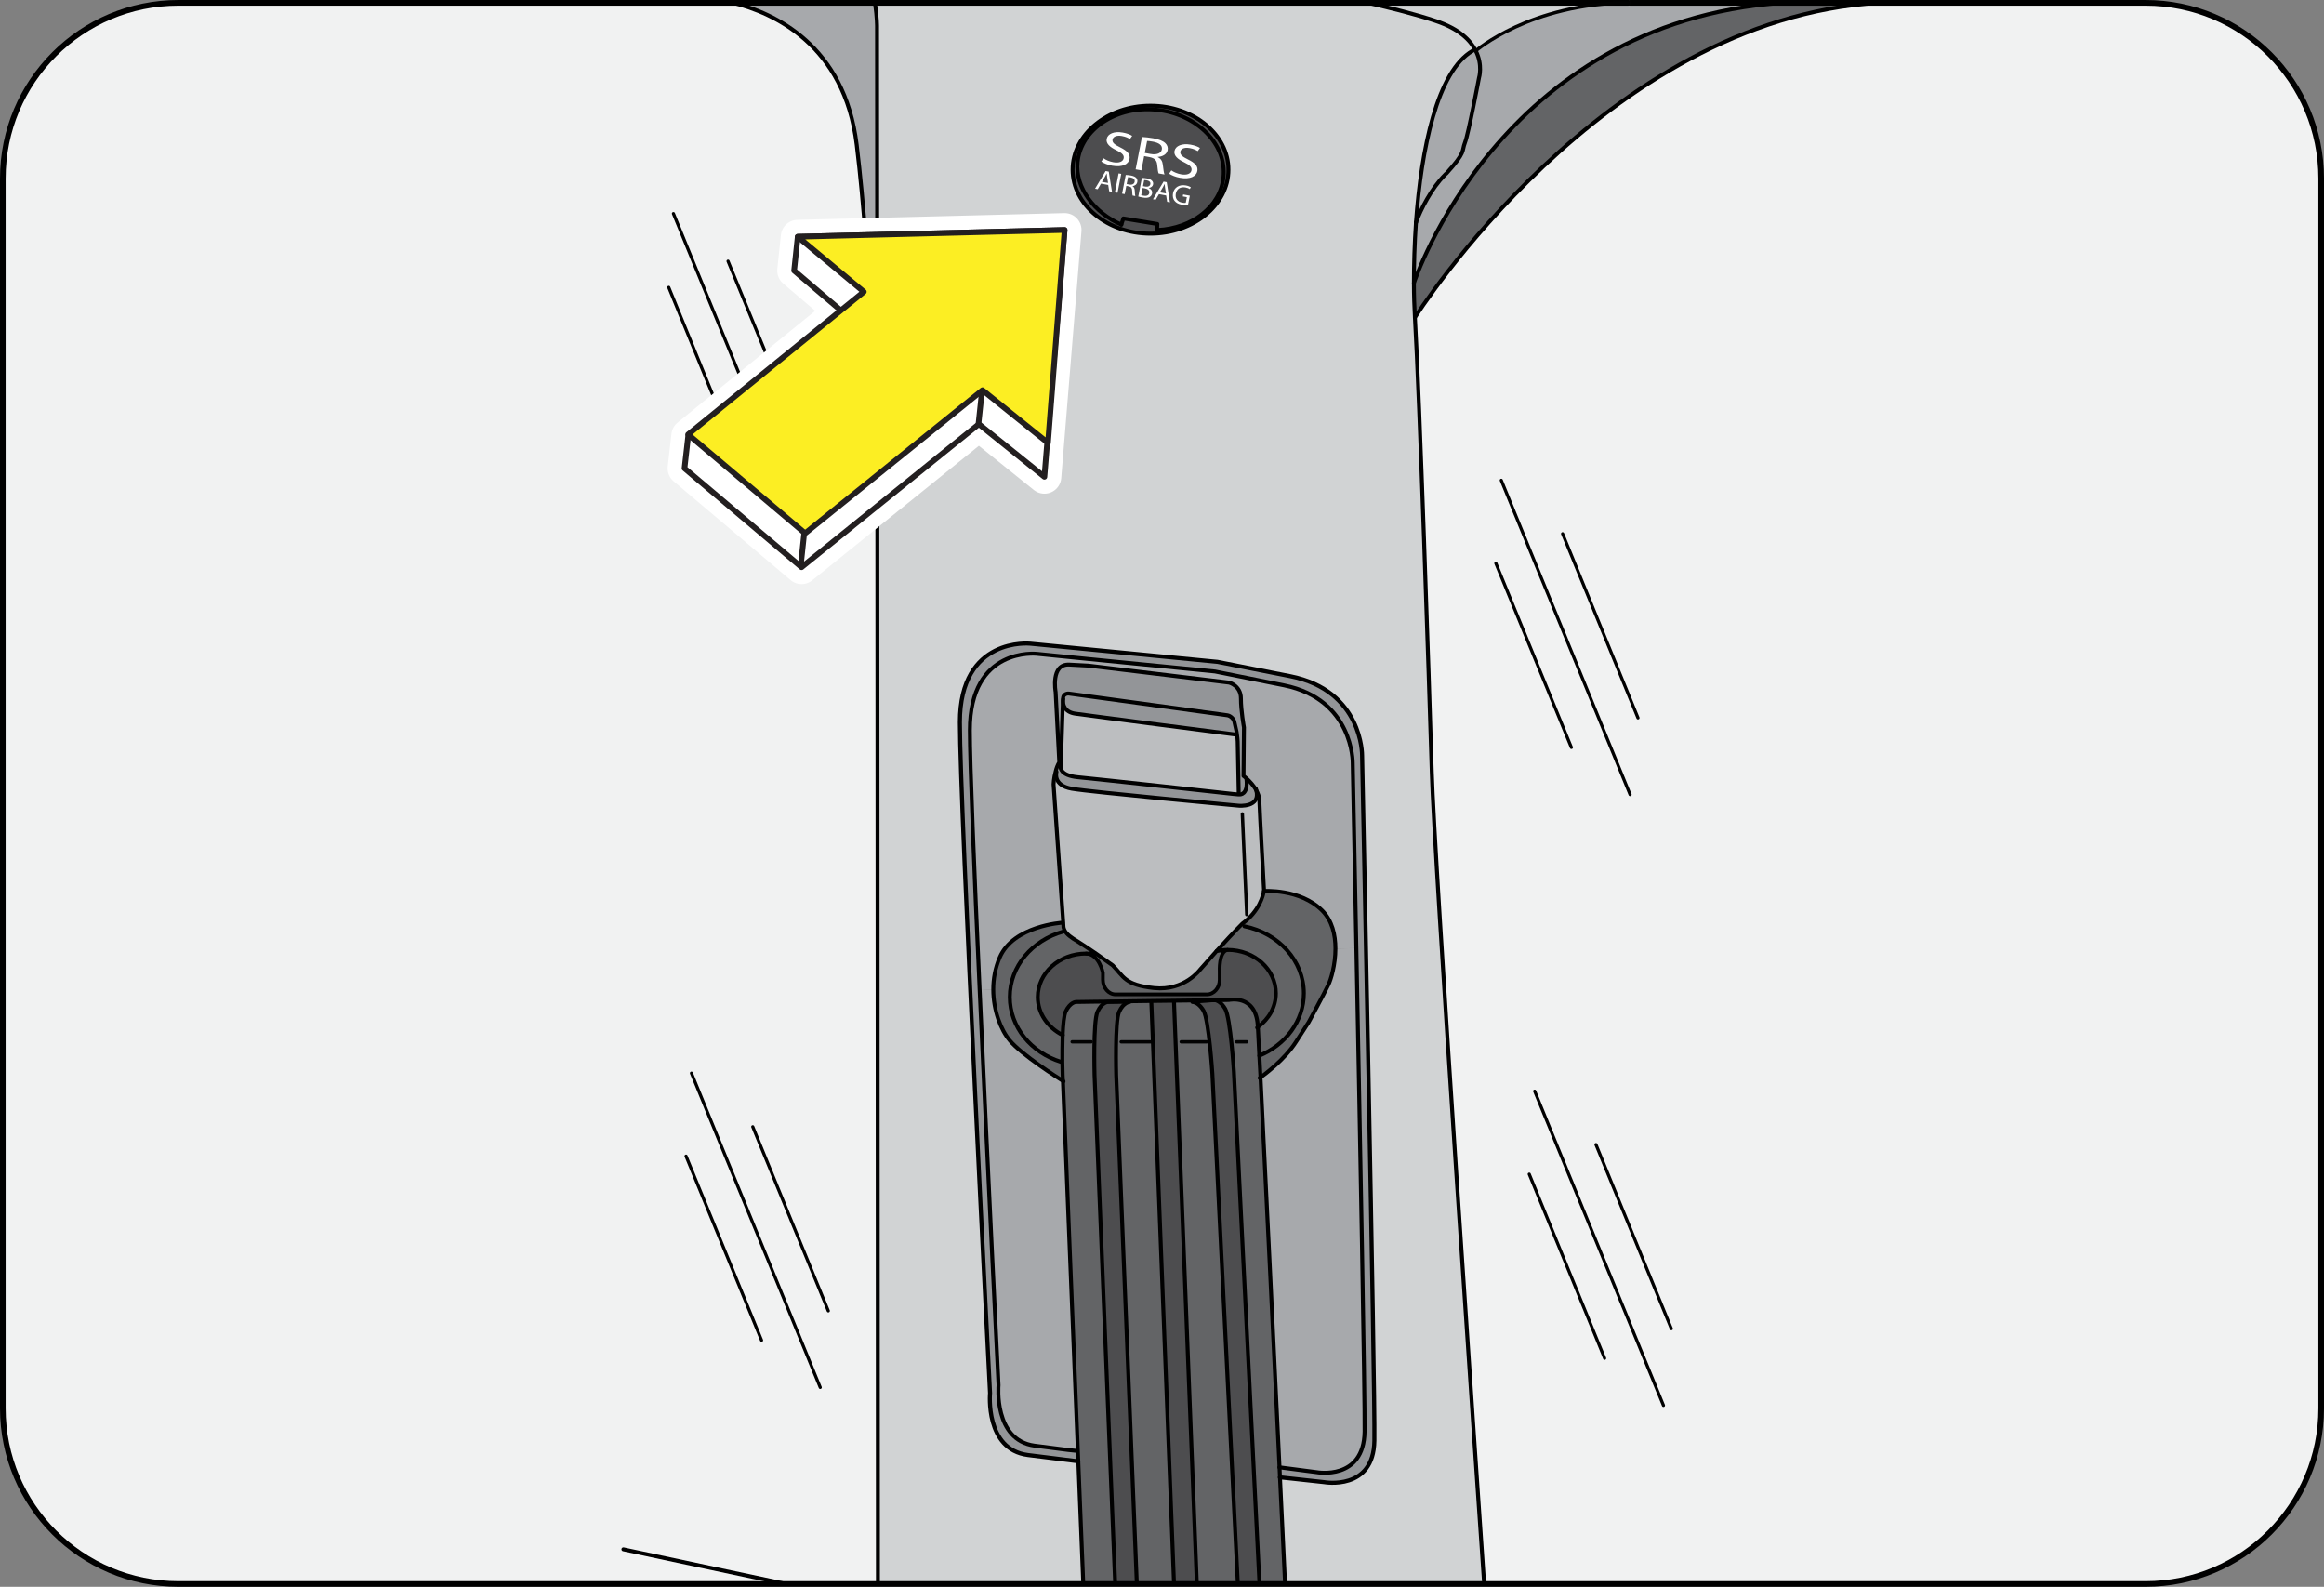<?xml version="1.0" encoding="utf-8"?>
<!-- Generator: Adobe Illustrator 16.0.0, SVG Export Plug-In . SVG Version: 6.00 Build 0)  -->
<!DOCTYPE svg PUBLIC "-//W3C//DTD SVG 1.1//EN" "http://www.w3.org/Graphics/SVG/1.1/DTD/svg11.dtd">
<svg version="1.1" id="Layer_2" xmlns="http://www.w3.org/2000/svg" xmlns:xlink="http://www.w3.org/1999/xlink" x="0px" y="0px"
	 width="206.418px" height="140.926px" viewBox="0 0 206.418 140.926" enable-background="new 0 0 206.418 140.926"
	 xml:space="preserve">
<rect x="0" y="0" width="206.418" height="140.926" fill="#808080" stroke="none"/>
<g id="XMLID_1_">
	<g>
		<path fill="#636466" d="M158.317,0.25h8.58c-24.518,1.442-41.225,27.95-41.225,27.95c-0.051-0.923-0.09-1.95-0.09-3.068
			C125.583,25.132,133.149,2.018,158.317,0.25z"/>
		<path fill="#F1F2F2" d="M206.168,15.85v109.225c0,8.607-6.992,15.602-15.6,15.602h-58.746c-0.676-9.789-4.445-64.609-4.654-72.137
			c-0.248-8.269-1.078-33.189-1.496-40.339c0,0,16.707-26.508,41.225-27.95h23.672C199.176,0.25,206.168,7.231,206.168,15.85z"/>
		<path fill="#A7A9AC" d="M144.784,0.25h13.533c-25.168,1.768-32.734,24.882-32.734,24.882c0-1.65,0.053-3.483,0.182-5.355v-0.014
			c0.43-1.156,1.354-3.016,2.588-4.25c0.037-0.04,0.064-0.078,0.117-0.104c1.768-1.95,1.34-1.95,1.65-2.743
			c0.313-0.793,1.248-5.759,1.248-5.759s0.352-1.118-0.287-2.393c0,0,4.863-4.225,13.574-4.264
			C144.692,0.25,144.745,0.25,144.784,0.25z"/>
		<path fill="#D1D3D4" d="M121.5,0.25h23.154c-8.711,0.039-13.574,4.264-13.574,4.264c-0.467-0.936-1.469-1.95-3.561-2.651
			C125.739,1.264,123.555,0.718,121.5,0.25z"/>
		<path fill="#D1D3D4" d="M77.925,43.345c0-0.064,0-0.13,0-0.194L77.899,2.382c0,0,0.013-0.779-0.183-2.132H121.5
			c2.055,0.468,4.238,1.014,6.02,1.612c2.092,0.701,3.094,1.716,3.561,2.651h-0.285c-3.145,1.808-4.563,8.736-5.031,15.249v0.014
			c-0.129,1.872-0.182,3.705-0.182,5.355c0,1.118,0.039,2.146,0.09,3.068c0.418,7.149,1.248,32.07,1.496,40.339
			c0.209,7.528,3.979,62.348,4.654,72.137h-17.68c-0.092-1.848-0.26-5.266-0.455-9.477l3.926,0.428c0,0,4.395,0.807,4.459-3.678
			c0.078-4.5-1.092-60.867-1.092-60.867s0.064-5.759-6.396-7.033c-6.447-1.273-6.447-1.273-6.447-1.273L91.51,57.164
			c0,0-6.253-0.663-6.253,6.98c0,7.631,2.678,59.581,2.678,59.581s-0.468,5.004,3.367,5.498c4.473,0.559,4.473,0.559,4.473,0.559
			l0.441,10.895H77.977L77.925,43.345z M109.112,15.07c0-3.133-3.107-5.682-6.929-5.682c-3.822,0-6.916,2.549-6.916,5.682
			s3.094,5.681,6.916,5.681C106.004,20.751,109.112,18.203,109.112,15.07z"/>
		<path fill="#A7A9AC" d="M131.081,4.514c0.639,1.274,0.287,2.393,0.287,2.393s-0.936,4.966-1.248,5.759
			c-0.311,0.793,0.117,0.793-1.65,2.743c-0.053,0.026-0.08,0.064-0.117,0.104c-1.234,1.234-2.158,3.094-2.588,4.25
			c0.469-6.513,1.887-13.441,5.031-15.249H131.081z"/>
		<path fill="#939598" d="M120.981,67.083c0,0,1.17,56.367,1.092,60.867c-0.064,4.484-4.459,3.678-4.459,3.678l-3.926-0.428
			c-0.014-0.287-0.025-0.586-0.039-0.885l3.301,0.43c0,0,4.188,0.779,4.252-3.602c0.039-2.809-0.404-26.352-0.729-42.939
			c-0.182-9.334-0.324-16.458-0.324-16.458s0.064-5.629-6.084-6.877c-6.15-1.235-6.15-1.235-6.15-1.235l-11.179-1.104l-4.653-0.468
			c0,0-5.941-0.65-5.941,6.799c0,2.925,0.39,12.505,0.871,23.076c0.741,16.354,1.677,35.086,1.677,35.086s-0.455,4.875,3.198,5.369
			c3.146,0.416,3.601,0.455,3.666,0.455l0.182-0.014l0.04,0.949c0,0,0,0-4.473-0.559c-3.835-0.494-3.367-5.498-3.367-5.498
			s-2.678-51.949-2.678-59.581c0-7.644,6.253-6.98,6.253-6.98l16.627,1.612c0,0,0,0,6.447,1.273
			C121.045,61.324,120.981,67.083,120.981,67.083z"/>
		<path fill="#A7A9AC" d="M120.473,84.204c0.324,16.588,0.768,40.131,0.729,42.939c-0.064,4.381-4.252,3.602-4.252,3.602
			l-3.301-0.43c-0.533-10.986-1.287-26.793-1.689-34.631c0.377-0.273,2.145-1.586,3.145-3.146c1.131-1.756,1.131-1.756,1.131-1.756
			s1.328-2.432,1.742-3.303c0.234-0.467,0.637-1.793,0.637-3.236L120.473,84.204z"/>
		<path fill="#A7A9AC" d="M111.581,70.189c-0.232-0.441-0.584-0.793-0.83-1.026c-0.17-0.156-0.301-0.247-0.301-0.247l0.039-4.316
			c0,0-0.271-1.456-0.271-2.573c0-1.132-1.041-1.404-1.041-1.404l-12.505-1.509l0.064-0.584l11.179,1.104c0,0,0,0,6.15,1.235
			c6.148,1.248,6.084,6.877,6.084,6.877s0.143,7.124,0.324,16.458l-1.859,0.039c0-1.209-0.285-2.482-1.182-3.381
			c-1.963-1.961-5.162-1.729-5.162-1.729h-0.012c0.012-0.064,0.012-0.104,0.012-0.104s-0.377-6.785-0.416-7.968
			C111.842,70.749,111.737,70.463,111.581,70.189z"/>
		<path fill="#636466" d="M118.614,84.243c0,1.443-0.402,2.77-0.637,3.236c-0.414,0.871-1.742,3.303-1.742,3.303s0,0-1.131,1.756
			c-1,1.561-2.768,2.873-3.145,3.146c-0.041-0.715-0.066-1.354-0.105-1.926c2.328-0.961,3.953-3.08,3.953-5.537
			c0-2.912-2.248-5.344-5.277-5.955l-0.209-0.207c0.014-0.014,0.014-0.014,0.025-0.025c1.521-1.119,1.846-2.51,1.912-2.9h0.012
			c0,0,3.199-0.232,5.162,1.729C118.329,81.76,118.614,83.034,118.614,84.243z"/>
		<path fill="#636466" d="M115.807,88.221c0,2.457-1.625,4.576-3.953,5.537c-0.064-1.234-0.104-2.105-0.129-2.547
			c0.975-0.703,1.598-1.781,1.598-2.99c0-2.133-1.91-3.861-4.289-3.861c-0.338,0-0.662,0.039-0.975,0.104
			c0.689-0.766,1.52-1.664,2.262-2.404l0.209,0.207C113.559,82.877,115.807,85.309,115.807,88.221z"/>
		<path fill="#636466" d="M113.688,131.2c0.195,4.211,0.363,7.629,0.455,9.477h-2.275l-2.275-45.5c0,0-0.299-4.771-0.768-5.576
			c-0.324-0.561-0.674-0.717-0.857-0.77l0.586-0.012l0.609-0.014c0,0,2.354-0.52,2.549,2.225c0,0.051,0.014,0.104,0.014,0.182
			c0.025,0.441,0.064,1.313,0.129,2.547c0.039,0.572,0.064,1.211,0.105,1.926c0.402,7.838,1.156,23.645,1.689,34.631
			C113.663,130.614,113.674,130.913,113.688,131.2z"/>
		<path fill="#4D4D4F" d="M109.034,84.36c2.379,0,4.289,1.729,4.289,3.861c0,1.209-0.623,2.287-1.598,2.99
			c0-0.078-0.014-0.131-0.014-0.182c-0.195-2.744-2.549-2.225-2.549-2.225l-0.609,0.014l-0.586,0.012c-0.025,0-0.039,0-0.053,0
			c-0.051-0.012-0.09-0.012-0.09-0.012l-0.143,0.012l-3.406,0.041l-2.015,0.025l-1.937,0.025L98.4,88.95l-1.105,0.012l-1.729,0.025
			c0,0-0.533,0.014-0.923,0.871c-0.143,0.313-0.221,1.145-0.26,2.068c-1.313-0.664-2.21-1.924-2.21-3.381
			c0-2.131,1.911-3.859,4.29-3.859c1.183,0.051,1.495,1.715,1.495,1.715v0.611c0,0.715,0.507,1.301,1.131,1.301h8.111
			c0.625,0,1.131-0.586,1.131-1.301v-0.729C108.331,86.284,108.227,84.502,109.034,84.36z"/>
		<path fill="#BCBEC0" d="M112.27,79.03c0,0,0,0.039-0.012,0.104c-0.066,0.391-0.391,1.781-1.912,2.9
			c-0.012,0.012-0.012,0.012-0.025,0.025c-0.742,0.74-1.572,1.639-2.262,2.404c-0.832,0.924-1.457,1.639-1.457,1.639
			s-1.404,1.924-4.082,1.65c-2.665-0.285-2.717-1.039-3.692-2.016c0,0-0.702-0.506-1.469-1.039c-0.61-0.416-1.273-0.857-1.625-1.078
			c-0.598-0.352-0.961-0.625-1.144-0.936c-0.065-0.105-0.104-0.209-0.13-0.326l-0.026-0.416l-0.858-12.285
			c0,0,0.014-0.533,0.183-1.131l0.078,0.025c0,0-0.364,1.196,1.364,1.495c1.729,0.299,14.821,1.508,14.821,1.508
			s1.977,0.182,1.559-1.366c0.156,0.273,0.262,0.56,0.273,0.872C111.893,72.245,112.27,79.03,112.27,79.03z"/>
		<path fill="#4D4D4F" d="M111.868,140.676h-1.924l-2.262-45.33c0,0-0.313-4.771-0.779-5.578c-0.313-0.533-0.639-0.701-0.834-0.754
			l0.027-0.064l1.586-0.119h0.232c0.014,0,0.027,0,0.053,0c0.184,0.053,0.533,0.209,0.857,0.77c0.469,0.805,0.768,5.576,0.768,5.576
			L111.868,140.676z"/>
		<path fill="#939598" d="M111.581,70.189c0.418,1.547-1.559,1.366-1.559,1.366s-13.091-1.209-14.821-1.508
			c-1.729-0.299-1.364-1.495-1.364-1.495l-0.078-0.025c0.065-0.286,0.169-0.572,0.325-0.832l0.143,0.013
			c0,0.104-0.013,0.26-0.026,0.43c0,0-0.051,0.727,1.509,0.883c1.572,0.144,13.389,1.443,13.389,1.443
			c0.248,0.039,0.637,0.065,0.91,0.091c0.039,0,0.078,0,0.104,0c0,0,0.756,0.065,0.6-1.352l0.039-0.039
			C110.997,69.396,111.348,69.748,111.581,70.189z"/>
		<path fill="#939598" d="M110.75,69.163l-0.039,0.039c0.156,1.417-0.6,1.352-0.6,1.352c-0.025,0-0.064,0-0.104,0l0.014-0.13
			l-0.092-4.563c-0.014-0.183-0.025-0.429-0.064-0.65c-0.014-0.144-0.039-0.26-0.064-0.364l-0.17-0.754
			c-0.064-0.272-0.35-0.532-0.623-0.572l-14.054-1.924c-0.272-0.038-0.52,0.131-0.532,0.377c0,0.026,0,0.065,0,0.104
			c0,0-0.014,0.052-0.014,0.143c-0.013,0.234-0.025,0.508-0.025,0.716l-0.13,4.081c-0.013,0.286-0.013,0.533-0.013,0.56
			c0,0.013,0,0.064-0.014,0.13l-0.143-0.013l-0.325-6.24c0,0-0.468-2.521,1.222-2.431c1.69,0.09,1.69,0.09,1.69,0.09l12.505,1.509
			c0,0,1.041,0.272,1.041,1.404c0,1.117,0.271,2.573,0.271,2.573l-0.039,4.316C110.45,68.916,110.581,69.007,110.75,69.163z"/>
		<path fill="#BCBEC0" d="M109.93,65.861l0.092,4.563l-0.014,0.13c-0.273-0.025-0.662-0.052-0.91-0.091c0,0-11.817-1.3-13.389-1.443
			c-1.56-0.156-1.509-0.883-1.509-0.883c0.014-0.17,0.026-0.325,0.026-0.43c0.014-0.065,0.014-0.117,0.014-0.13
			c0-0.026,0-0.273,0.013-0.56l0.13-4.081c0-0.208,0.013-0.481,0.025-0.716c0,0.313,0.117,1.015,1.092,1.157
			c1.262,0.183,14.17,1.846,14.17,1.846l0.195-0.013C109.905,65.433,109.917,65.679,109.93,65.861z"/>
		<path fill="#636466" d="M106.069,89.014c0.195,0.053,0.521,0.221,0.834,0.754c0.467,0.807,0.779,5.578,0.779,5.578l2.262,45.33
			h-3.641v-0.025l-2.027-51.664v-0.115l3.406-0.041l-1.586,0.119L106.069,89.014z"/>
		<path fill="#939598" d="M109.866,65.211l-0.195,0.013c0,0-12.909-1.663-14.17-1.846c-0.975-0.143-1.092-0.845-1.092-1.157
			c0-0.091,0.014-0.143,0.014-0.143c0-0.039,0-0.078,0-0.104c0.013-0.246,0.26-0.415,0.532-0.377l14.054,1.924
			c0.273,0.04,0.559,0.3,0.623,0.572l0.17,0.754C109.827,64.951,109.852,65.067,109.866,65.211z"/>
		<path fill="#636466" d="M108.059,84.463c0.313-0.064,0.637-0.104,0.975-0.104c-0.807,0.143-0.703,1.924-0.703,1.924v0.729
			c0,0.715-0.506,1.301-1.131,1.301h-8.111c-0.624,0-1.131-0.586-1.131-1.301v-0.611c0,0-0.313-1.664-1.495-1.715
			c0.286,0,0.571,0.025,0.845,0.076l0.052-0.064c0.767,0.533,1.469,1.039,1.469,1.039c0.976,0.977,1.027,1.73,3.692,2.016
			c2.677,0.273,4.082-1.65,4.082-1.65S107.227,85.387,108.059,84.463z"/>
		<path fill="#D1D3D4" d="M107.915,88.831h-0.232l0.143-0.012C107.825,88.819,107.864,88.819,107.915,88.831z"/>
		<path fill="#4D4D4F" d="M102.183,9.389c3.822,0,6.929,2.549,6.929,5.682s-3.107,5.681-6.929,5.681
			c-3.822,0-6.916-2.548-6.916-5.681S98.36,9.389,102.183,9.389z"/>
		<polygon fill="#4D4D4F" points="106.303,140.651 106.303,140.676 104.276,140.676 104.276,140.651 102.261,88.987 102.261,88.897 
			104.276,88.872 104.276,88.987 		"/>
		<path fill="#636466" d="M104.276,140.651v0.025h-3.302l-1.833-45.201c0,0-0.13-4.771,0.26-5.617
			c0.391-0.857,0.924-0.871,0.924-0.871v-0.064l1.937-0.025v0.09L104.276,140.651z"/>
		<path fill="#4D4D4F" d="M98.4,88.987V88.95l1.924-0.027v0.064c0,0-0.533,0.014-0.924,0.871c-0.39,0.846-0.26,5.617-0.26,5.617
			l1.833,45.201H99.05l-1.833-45.201c0,0-0.13-4.771,0.26-5.617C97.867,89,98.4,88.987,98.4,88.987z"/>
		<path fill="#636466" d="M94.408,95.995l-0.025-0.52c0,0-0.013-0.48-0.026-1.17c0-0.689,0-1.574,0.026-2.379
			c0.039-0.924,0.117-1.756,0.26-2.068c0.39-0.857,0.923-0.871,0.923-0.871l1.729-0.025L98.4,88.95v0.037
			c0,0-0.533,0.014-0.924,0.871c-0.39,0.846-0.26,5.617-0.26,5.617l1.833,45.201h-2.834l-0.441-10.895l-0.04-0.949L94.408,95.995z"
			/>
		<path fill="#636466" d="M97.359,84.698l-0.052,0.064c-0.273-0.051-0.559-0.076-0.845-0.076c-2.379,0-4.29,1.729-4.29,3.859
			c0,1.457,0.897,2.717,2.21,3.381c-0.026,0.805-0.026,1.689-0.026,2.379H94.24c-2.652-0.82-4.551-3.094-4.551-5.76
			c0-2.729,1.989-5.043,4.745-5.811l0.156-0.051c0.183,0.311,0.546,0.584,1.144,0.936C96.086,83.84,96.749,84.282,97.359,84.698z"/>
		<path fill="#A7A9AC" d="M96.735,58.529l-0.064,0.584c0,0,0,0-1.69-0.09c-1.689-0.091-1.222,2.431-1.222,2.431l0.325,6.24
			c-0.156,0.26-0.26,0.546-0.325,0.832c-0.169,0.598-0.183,1.131-0.183,1.131l0.858,12.285h-0.052c0,0-4.382,0.26-5.59,3.094
			c-0.403,0.938-0.572,1.898-0.572,2.834l-1.209,0.066c-0.481-10.57-0.871-20.151-0.871-23.076c0-7.449,5.941-6.799,5.941-6.799
			L96.735,58.529z"/>
		<path fill="#A7A9AC" d="M94.408,95.995l1.326,32.838l-0.182,0.014c-0.065,0-0.521-0.039-3.666-0.455
			c-3.653-0.494-3.198-5.369-3.198-5.369s-0.936-18.732-1.677-35.086l1.209-0.066c0,1.885,0.688,3.613,1.456,4.523
			C90.729,93.668,93.967,95.723,94.408,95.995z"/>
		<path fill="#636466" d="M94.591,82.684l-0.156,0.051c-2.756,0.768-4.745,3.082-4.745,5.811c0,2.666,1.898,4.939,4.551,5.76h0.116
			c0.014,0.689,0.026,1.17,0.026,1.17l0.025,0.52c-0.441-0.271-3.679-2.326-4.731-3.602c-0.768-0.91-1.456-2.639-1.456-4.523
			c0-0.936,0.169-1.896,0.572-2.834c1.208-2.834,5.59-3.094,5.59-3.094h0.052l0.026,0.416
			C94.486,82.475,94.525,82.579,94.591,82.684z"/>
		<path fill="#F1F2F2" d="M69.813,140.676H15.85c-8.619,0-15.6-6.994-15.6-15.602V15.85c0-8.618,6.98-15.6,15.6-15.6H65.12
			c3.613,0.896,9.893,3.731,10.972,12.61c1.3,10.673,1.729,25.87,1.833,30.29c0,0.064,0,0.13,0,0.194l0.052,97.332H69.813z"/>
		<path fill="#A7A9AC" d="M77.899,2.382l0.025,40.769c-0.104-4.42-0.533-19.617-1.833-30.29C75.013,3.981,68.733,1.146,65.12,0.25
			h12.597C77.912,1.603,77.899,2.382,77.899,2.382z"/>
	</g>
	<g>
		
			<path fill="none" stroke="#000000" stroke-width="0.5" stroke-linecap="round" stroke-linejoin="round" stroke-miterlimit="10" d="
			M144.784,0.25h13.533h8.58h23.672c8.607,0,15.6,6.981,15.6,15.6v109.225c0,8.607-6.992,15.602-15.6,15.602h-58.746h-17.68h-2.275
			h-1.924h-3.641h-2.027h-3.302H99.05h-2.834H77.977h-8.164H15.85c-8.619,0-15.6-6.994-15.6-15.602V15.85
			c0-8.618,6.98-15.6,15.6-15.6H65.12h12.597H121.5h23.154"/>
		
			<path fill="none" stroke="#000000" stroke-width="0.348" stroke-linecap="round" stroke-linejoin="round" stroke-miterlimit="10" d="
			M77.925,43.15L77.899,2.382c0,0,0.013-0.779-0.183-2.132"/>
		
			<line fill="none" stroke="#000000" stroke-width="0.348" stroke-linecap="round" stroke-linejoin="round" stroke-miterlimit="10" x1="77.977" y1="140.676" x2="77.925" y2="43.345"/>
		
			<path fill="none" stroke="#000000" stroke-width="0.348" stroke-linecap="round" stroke-linejoin="round" stroke-miterlimit="10" d="
			M65.12,0.25c3.613,0.896,9.893,3.731,10.972,12.61c1.3,10.673,1.729,25.87,1.833,30.29c0,0.064,0,0.13,0,0.194
			c0.025,0.676,0.025,1.054,0.025,1.054"/>
		
			<line fill="none" stroke="#000000" stroke-width="0.348" stroke-linecap="round" stroke-linejoin="round" stroke-miterlimit="10" x1="55.37" y1="137.596" x2="69.813" y2="140.676"/>
		
			<path fill="none" stroke="#000000" stroke-width="0.348" stroke-linecap="round" stroke-linejoin="round" stroke-miterlimit="10" d="
			M125.764,19.763c0.469-6.513,1.887-13.441,5.031-15.249"/>
		
			<path fill="none" stroke="#000000" stroke-width="0.348" stroke-linecap="round" stroke-linejoin="round" stroke-miterlimit="10" d="
			M131.823,140.676c-0.676-9.789-4.445-64.609-4.654-72.137c-0.248-8.269-1.078-33.189-1.496-40.339
			c-0.051-0.923-0.09-1.95-0.09-3.068c0-1.65,0.053-3.483,0.182-5.355"/>
		
			<path fill="none" stroke="#000000" stroke-width="0.348" stroke-linecap="round" stroke-linejoin="round" stroke-miterlimit="10" d="
			M125.764,19.776v-0.014c0.43-1.156,1.354-3.016,2.588-4.25c0.037-0.04,0.064-0.078,0.117-0.104c1.768-1.95,1.34-1.95,1.65-2.743
			c0.313-0.793,1.248-5.759,1.248-5.759s0.352-1.118-0.287-2.393c-0.467-0.936-1.469-1.95-3.561-2.651
			c-1.781-0.599-3.965-1.145-6.02-1.612"/>
		
			<path fill="none" stroke="#000000" stroke-width="0.348" stroke-linecap="round" stroke-linejoin="round" stroke-miterlimit="10" d="
			M102.183,20.751c3.822,0,6.929-2.548,6.929-5.681s-3.107-5.682-6.929-5.682c-3.822,0-6.916,2.549-6.916,5.682
			S98.36,20.751,102.183,20.751z"/>
		
			<path fill="none" stroke="#000000" stroke-width="0.348" stroke-linecap="round" stroke-linejoin="round" stroke-miterlimit="10" d="
			M102.833,20.426c3.054-0.143,5.564-2.08,5.835-4.68c0.301-2.938-2.352-5.616-5.926-5.993c-3.575-0.377-6.722,1.703-7.033,4.641
			c-0.234,2.275,1.521,4.538,3.887,5.552"/>
		
			<polyline fill="none" stroke="#000000" stroke-width="0.348" stroke-linecap="round" stroke-linejoin="round" stroke-miterlimit="10" points="
			99.596,19.958 99.596,19.945 99.777,19.399 102.794,19.893 102.768,20.413 		"/>
		
			<path fill="none" stroke="#000000" stroke-width="0.348" stroke-linecap="round" stroke-linejoin="round" stroke-miterlimit="10" d="
			M107.967,88.831l0.586-0.012l0.609-0.014c0,0,2.354-0.52,2.549,2.225c0,0.051,0.014,0.104,0.014,0.182
			c0.025,0.441,0.064,1.313,0.129,2.547c0.039,0.572,0.064,1.211,0.105,1.926c0.402,7.838,1.156,23.645,1.689,34.631
			c0.014,0.299,0.025,0.598,0.039,0.885c0.195,4.211,0.363,7.629,0.455,9.477"/>
		
			<path fill="none" stroke="#000000" stroke-width="0.348" stroke-linecap="round" stroke-linejoin="round" stroke-miterlimit="10" d="
			M96.216,140.676l-0.441-10.895l-0.04-0.949l-1.326-32.838l-0.025-0.52c0,0-0.013-0.48-0.026-1.17c0-0.689,0-1.574,0.026-2.379
			c0.039-0.924,0.117-1.756,0.26-2.068c0.39-0.857,0.923-0.871,0.923-0.871l1.729-0.025L98.4,88.95l1.924-0.027l1.937-0.025
			l2.015-0.025l3.406-0.041h0.232"/>
		
			<path fill="none" stroke="#000000" stroke-width="0.348" stroke-linecap="round" stroke-linejoin="round" stroke-miterlimit="10" d="
			M99.05,140.676l-1.833-45.201c0,0-0.13-4.771,0.26-5.617C97.867,89,98.4,88.987,98.4,88.987l1.741-0.025"/>
		
			<path fill="none" stroke="#000000" stroke-width="0.348" stroke-linecap="round" stroke-linejoin="round" stroke-miterlimit="10" d="
			M100.974,140.676l-1.833-45.201c0,0-0.13-4.771,0.26-5.617c0.391-0.857,0.924-0.871,0.924-0.871"/>
		
			<path fill="none" stroke="#000000" stroke-width="0.348" stroke-linecap="round" stroke-linejoin="round" stroke-miterlimit="10" d="
			M111.868,140.676l-2.275-45.5c0,0-0.299-4.771-0.768-5.576c-0.324-0.561-0.674-0.717-0.857-0.77c-0.025,0-0.039,0-0.053,0
			c-0.051-0.012-0.09-0.012-0.09-0.012l-0.143,0.012l-1.586,0.119"/>
		
			<path fill="none" stroke="#000000" stroke-width="0.348" stroke-linecap="round" stroke-linejoin="round" stroke-miterlimit="10" d="
			M109.944,140.676l-2.262-45.33c0,0-0.313-4.771-0.779-5.578c-0.313-0.533-0.639-0.701-0.834-0.754
			c-0.076-0.027-0.143-0.027-0.156-0.027"/>
		
			<path fill="none" stroke="#000000" stroke-width="0.348" stroke-linecap="round" stroke-linejoin="round" stroke-miterlimit="10" d="
			M113.635,130.315h0.014l3.301,0.43c0,0,4.188,0.779,4.252-3.602c0.039-2.809-0.404-26.352-0.729-42.939
			c-0.182-9.334-0.324-16.458-0.324-16.458s0.064-5.629-6.084-6.877c-6.15-1.235-6.15-1.235-6.15-1.235l-11.179-1.104l-4.653-0.468
			c0,0-5.941-0.65-5.941,6.799c0,2.925,0.39,12.505,0.871,23.076c0.741,16.354,1.677,35.086,1.677,35.086s-0.455,4.875,3.198,5.369
			c3.146,0.416,3.601,0.455,3.666,0.455"/>
		
			<path fill="none" stroke="#000000" stroke-width="0.361" stroke-linecap="round" stroke-linejoin="round" stroke-miterlimit="10" d="
			M113.674,131.2h0.014l3.926,0.428c0,0,4.395,0.807,4.459-3.678c0.078-4.5-1.092-60.867-1.092-60.867s0.064-5.759-6.396-7.033
			c-6.447-1.273-6.447-1.273-6.447-1.273L91.51,57.164c0,0-6.253-0.663-6.253,6.98c0,7.631,2.678,59.581,2.678,59.581
			s-0.468,5.004,3.367,5.498c4.473,0.559,4.473,0.559,4.473,0.559"/>
		
			<path fill="none" stroke="#000000" stroke-width="0.348" stroke-linecap="round" stroke-linejoin="round" stroke-miterlimit="10" d="
			M94.591,82.684c-0.065-0.105-0.104-0.209-0.13-0.326l-0.026-0.416l-0.858-12.285c0,0,0.014-0.533,0.183-1.131
			c0.065-0.286,0.169-0.572,0.325-0.832l-0.325-6.24c0,0-0.468-2.521,1.222-2.431c1.69,0.09,1.69,0.09,1.69,0.09l12.505,1.509
			c0,0,1.041,0.272,1.041,1.404c0,1.117,0.271,2.573,0.271,2.573l-0.039,4.316c0,0,0.131,0.091,0.301,0.247
			c0.246,0.233,0.598,0.585,0.83,1.026c0.156,0.273,0.262,0.56,0.273,0.872c0.039,1.183,0.416,7.968,0.416,7.968
			s0,0.039-0.012,0.104c-0.066,0.391-0.391,1.781-1.912,2.9c-0.012,0.012-0.012,0.012-0.025,0.025
			c-0.742,0.74-1.572,1.639-2.262,2.404c-0.832,0.924-1.457,1.639-1.457,1.639s-1.404,1.924-4.082,1.65
			c-2.665-0.285-2.717-1.039-3.692-2.016c0,0-0.702-0.506-1.469-1.039c-0.61-0.416-1.273-0.857-1.625-1.078
			C95.137,83.268,94.773,82.995,94.591,82.684z"/>
		
			<path fill="none" stroke="#000000" stroke-width="0.348" stroke-linecap="round" stroke-linejoin="round" stroke-miterlimit="10" d="
			M94.435,82.735c-2.756,0.768-4.745,3.082-4.745,5.811c0,2.666,1.898,4.939,4.551,5.76"/>
		
			<path fill="none" stroke="#000000" stroke-width="0.348" stroke-linecap="round" stroke-linejoin="round" stroke-miterlimit="10" d="
			M97.308,84.762c-0.273-0.051-0.559-0.076-0.845-0.076c-2.379,0-4.29,1.729-4.29,3.859c0,1.457,0.897,2.717,2.21,3.381h0.013"/>
		
			<path fill="none" stroke="#000000" stroke-width="0.348" stroke-linecap="round" stroke-linejoin="round" stroke-miterlimit="10" d="
			M111.854,93.758c2.328-0.961,3.953-3.08,3.953-5.537c0-2.912-2.248-5.344-5.277-5.955"/>
		
			<path fill="none" stroke="#000000" stroke-width="0.348" stroke-linecap="round" stroke-linejoin="round" stroke-miterlimit="10" d="
			M111.661,91.262c0.025-0.012,0.037-0.025,0.064-0.051c0.975-0.703,1.598-1.781,1.598-2.99c0-2.133-1.91-3.861-4.289-3.861
			c-0.338,0-0.662,0.039-0.975,0.104"/>
		
			<path fill="none" stroke="#000000" stroke-width="0.348" stroke-linecap="round" stroke-linejoin="round" stroke-miterlimit="10" d="
			M111.881,95.735c0,0,0.025-0.012,0.078-0.051c0.377-0.273,2.145-1.586,3.145-3.146c1.131-1.756,1.131-1.756,1.131-1.756
			s1.328-2.432,1.742-3.303c0.234-0.467,0.637-1.793,0.637-3.236c0-1.209-0.285-2.482-1.182-3.381
			c-1.963-1.961-5.162-1.729-5.162-1.729"/>
		
			<path fill="none" stroke="#000000" stroke-width="0.348" stroke-linecap="round" stroke-linejoin="round" stroke-miterlimit="10" d="
			M94.461,96.034c0,0-0.013-0.014-0.053-0.039c-0.441-0.271-3.679-2.326-4.731-3.602c-0.768-0.91-1.456-2.639-1.456-4.523
			c0-0.936,0.169-1.896,0.572-2.834c1.208-2.834,5.59-3.094,5.59-3.094"/>
		
			<path fill="none" stroke="#000000" stroke-width="0.348" stroke-linecap="round" stroke-linejoin="round" stroke-miterlimit="10" d="
			M94.408,62.221c-0.013,0.234-0.025,0.508-0.025,0.716l-0.13,4.081c-0.013,0.286-0.013,0.533-0.013,0.56
			c0,0.013,0,0.064-0.014,0.13c0,0.104-0.013,0.26-0.026,0.43c0,0-0.051,0.727,1.509,0.883c1.572,0.144,13.389,1.443,13.389,1.443
			c0.248,0.039,0.637,0.065,0.91,0.091c0.039,0,0.078,0,0.104,0c0,0,0.756,0.065,0.6-1.352"/>
		
			<path fill="none" stroke="#000000" stroke-width="0.348" stroke-linecap="round" stroke-linejoin="round" stroke-miterlimit="10" d="
			M110.022,70.424l-0.092-4.563c-0.014-0.183-0.025-0.429-0.064-0.65c-0.014-0.144-0.039-0.26-0.064-0.364l-0.17-0.754
			c-0.064-0.272-0.35-0.532-0.623-0.572l-14.054-1.924c-0.272-0.038-0.52,0.131-0.532,0.377c0,0.026,0,0.065,0,0.104"/>
		
			<path fill="none" stroke="#000000" stroke-width="0.348" stroke-linecap="round" stroke-linejoin="round" stroke-miterlimit="10" d="
			M94.422,62.078c0,0-0.014,0.052-0.014,0.143c0,0.313,0.117,1.015,1.092,1.157c1.262,0.183,14.17,1.846,14.17,1.846"/>
		
			<path fill="none" stroke="#000000" stroke-width="0.348" stroke-linecap="round" stroke-linejoin="round" stroke-miterlimit="10" d="
			M93.837,68.552c0,0-0.364,1.196,1.364,1.495c1.729,0.299,14.821,1.508,14.821,1.508s1.977,0.182,1.559-1.366
			c0-0.038-0.012-0.091-0.025-0.129"/>
		
			<line fill="none" stroke="#020202" stroke-width="0.296" stroke-linecap="round" stroke-linejoin="round" x1="109.827" y1="92.524" x2="110.737" y2="92.524"/>
		
			<line fill="none" stroke="#020202" stroke-width="0.296" stroke-linecap="round" stroke-linejoin="round" x1="104.913" y1="92.524" x2="107.188" y2="92.524"/>
		
			<line fill="none" stroke="#020202" stroke-width="0.296" stroke-linecap="round" stroke-linejoin="round" x1="99.583" y1="92.524" x2="102.391" y2="92.524"/>
		
			<line fill="none" stroke="#020202" stroke-width="0.296" stroke-linecap="round" stroke-linejoin="round" x1="95.228" y1="92.524" x2="96.931" y2="92.524"/>
		
			<line fill="none" stroke="#020202" stroke-width="0.296" stroke-linecap="round" stroke-linejoin="round" x1="110.346" y1="72.284" x2="110.737" y2="81.227"/>
		
			<line fill="none" stroke="#000000" stroke-width="0.278" stroke-linecap="round" stroke-linejoin="round" stroke-miterlimit="10" x1="72.854" y1="123.217" x2="61.415" y2="95.305"/>
		
			<line fill="none" stroke="#000000" stroke-width="0.278" stroke-linecap="round" stroke-linejoin="round" stroke-miterlimit="10" x1="67.642" y1="119.032" x2="60.934" y2="102.676"/>
		
			<line fill="none" stroke="#000000" stroke-width="0.278" stroke-linecap="round" stroke-linejoin="round" stroke-miterlimit="10" x1="73.57" y1="116.418" x2="66.861" y2="100.065"/>
		
			<line fill="none" stroke="#000000" stroke-width="0.278" stroke-linecap="round" stroke-linejoin="round" stroke-miterlimit="10" x1="147.749" y1="124.817" x2="136.309" y2="96.905"/>
		
			<line fill="none" stroke="#000000" stroke-width="0.278" stroke-linecap="round" stroke-linejoin="round" stroke-miterlimit="10" x1="142.522" y1="120.629" x2="135.827" y2="104.276"/>
		
			<line fill="none" stroke="#000000" stroke-width="0.278" stroke-linecap="round" stroke-linejoin="round" stroke-miterlimit="10" x1="148.45" y1="118.004" x2="141.754" y2="101.651"/>
		
			<line fill="none" stroke="#000000" stroke-width="0.278" stroke-linecap="round" stroke-linejoin="round" stroke-miterlimit="10" x1="144.784" y1="70.566" x2="133.344" y2="42.656"/>
		
			<line fill="none" stroke="#000000" stroke-width="0.278" stroke-linecap="round" stroke-linejoin="round" stroke-miterlimit="10" x1="139.571" y1="66.381" x2="132.862" y2="50.027"/>
		
			<line fill="none" stroke="#000000" stroke-width="0.278" stroke-linecap="round" stroke-linejoin="round" stroke-miterlimit="10" x1="145.485" y1="63.755" x2="138.79" y2="47.401"/>
		
			<line fill="none" stroke="#000000" stroke-width="0.278" stroke-linecap="round" stroke-linejoin="round" stroke-miterlimit="10" x1="69.995" y1="43.787" x2="59.815" y2="18.97"/>
		
			<line fill="none" stroke="#000000" stroke-width="0.278" stroke-linecap="round" stroke-linejoin="round" stroke-miterlimit="10" x1="65.354" y1="40.069" x2="59.4" y2="25.521"/>
		
			<line fill="none" stroke="#000000" stroke-width="0.278" stroke-linecap="round" stroke-linejoin="round" stroke-miterlimit="10" x1="70.632" y1="37.729" x2="64.665" y2="23.195"/>
		<path fill="none" stroke="#020202" stroke-width="0.296" stroke-linecap="round" stroke-linejoin="round" d="M131.081,4.514
			c0,0,4.863-4.225,13.574-4.264c0.037,0,0.09,0,0.129,0"/>
		
			<path fill="none" stroke="#000000" stroke-width="0.348" stroke-linecap="round" stroke-linejoin="round" stroke-miterlimit="10" d="
			M125.583,25.132c0,0,7.566-23.114,32.734-24.882c0.338-0.026,0.662-0.052,1-0.064"/>
		
			<path fill="none" stroke="#000000" stroke-width="0.348" stroke-linecap="round" stroke-linejoin="round" stroke-miterlimit="10" d="
			M125.672,28.2c0,0,16.707-26.508,41.225-27.95c0.689-0.039,1.379-0.064,2.08-0.064"/>
		
			<path fill="none" stroke="#000000" stroke-width="0.325" stroke-linecap="round" stroke-linejoin="round" stroke-miterlimit="10" d="
			M96.463,84.686c1.183,0.051,1.495,1.715,1.495,1.715v0.611c0,0.715,0.507,1.301,1.131,1.301h8.111
			c0.625,0,1.131-0.586,1.131-1.301v-0.729c0,0-0.104-1.781,0.703-1.924"/>
		
			<line fill="none" stroke="#000000" stroke-width="0.348" stroke-linecap="round" stroke-linejoin="round" stroke-miterlimit="10" x1="102.261" y1="88.987" x2="104.276" y2="140.651"/>
		
			<line fill="none" stroke="#000000" stroke-width="0.348" stroke-linecap="round" stroke-linejoin="round" stroke-miterlimit="10" x1="104.276" y1="88.987" x2="106.303" y2="140.651"/>
	</g>
</g>
<g>
	<path fill="#FFFFFF" d="M98.016,14.057c0.206,0.148,0.518,0.289,0.868,0.352c0.52,0.093,0.863-0.057,0.92-0.352
		c0.053-0.268-0.128-0.465-0.631-0.706c-0.607-0.288-0.956-0.609-0.876-1.016c0.088-0.453,0.66-0.7,1.426-0.563
		c0.397,0.07,0.682,0.192,0.837,0.297l-0.2,0.281c-0.113-0.078-0.358-0.208-0.715-0.271c-0.537-0.095-0.787,0.106-0.827,0.305
		c-0.053,0.272,0.16,0.449,0.675,0.702c0.627,0.309,0.914,0.606,0.83,1.034c-0.087,0.449-0.606,0.763-1.536,0.598
		c-0.379-0.067-0.777-0.228-0.967-0.369L98.016,14.057z"/>
	<path fill="#FFFFFF" d="M101.429,12.165c0.265,0.011,0.645,0.052,0.987,0.112c0.544,0.098,0.885,0.238,1.092,0.442
		c0.168,0.163,0.246,0.383,0.201,0.611c-0.074,0.381-0.451,0.578-0.879,0.608l-0.003,0.014c0.283,0.131,0.424,0.37,0.457,0.689
		c0.051,0.43,0.09,0.727,0.148,0.854l-0.525-0.094c-0.047-0.099-0.087-0.359-0.122-0.742c-0.037-0.423-0.225-0.611-0.683-0.707
		l-0.479-0.086l-0.246,1.263l-0.51-0.091L101.429,12.165z M101.68,13.583l0.519,0.092c0.544,0.097,0.931-0.062,0.995-0.396
		c0.074-0.376-0.263-0.605-0.8-0.701c-0.244-0.044-0.416-0.061-0.508-0.06L101.68,13.583z"/>
	<path fill="#FFFFFF" d="M104.038,15.13c0.207,0.148,0.518,0.289,0.869,0.352c0.52,0.093,0.863-0.056,0.92-0.35
		c0.053-0.269-0.129-0.466-0.631-0.707c-0.607-0.288-0.955-0.609-0.877-1.016c0.088-0.454,0.662-0.7,1.426-0.564
		c0.398,0.071,0.682,0.193,0.838,0.298l-0.201,0.28c-0.109-0.077-0.357-0.206-0.715-0.271c-0.537-0.096-0.787,0.105-0.826,0.305
		c-0.053,0.272,0.162,0.449,0.674,0.702c0.629,0.309,0.914,0.606,0.832,1.034c-0.088,0.449-0.607,0.763-1.537,0.597
		c-0.381-0.067-0.777-0.227-0.967-0.368L104.038,15.13z"/>
</g>
<g>
	<path fill="#FFFFFF" d="M97.791,16.307L97.5,16.802l-0.24-0.043l0.942-1.569l0.278,0.051l0.288,1.792l-0.249-0.045l-0.089-0.563
		L97.791,16.307z M98.417,16.246l-0.085-0.516c-0.019-0.117-0.026-0.222-0.033-0.323l-0.005-0.002
		c-0.047,0.093-0.094,0.192-0.15,0.288l-0.271,0.454L98.417,16.246z"/>
	<path fill="#FFFFFF" d="M99.588,15.441l-0.327,1.681l-0.234-0.043l0.327-1.68L99.588,15.441z"/>
	<path fill="#FFFFFF" d="M99.987,15.538c0.122,0.001,0.297,0.018,0.454,0.047c0.248,0.045,0.402,0.119,0.495,0.231
		c0.073,0.091,0.104,0.215,0.078,0.348c-0.043,0.219-0.222,0.339-0.421,0.364l-0.001,0.007c0.128,0.07,0.188,0.205,0.196,0.387
		c0.013,0.245,0.024,0.415,0.049,0.487l-0.24-0.044c-0.02-0.056-0.032-0.205-0.038-0.422c-0.01-0.243-0.09-0.348-0.302-0.394
		l-0.219-0.04l-0.143,0.728l-0.232-0.042L99.987,15.538z M100.07,16.345l0.238,0.044c0.25,0.045,0.432-0.053,0.47-0.245
		c0.041-0.217-0.108-0.342-0.354-0.387c-0.112-0.021-0.19-0.026-0.233-0.024L100.07,16.345z"/>
	<path fill="#FFFFFF" d="M101.422,15.802c0.104-0.005,0.271,0.01,0.432,0.039c0.232,0.043,0.374,0.107,0.468,0.212
		c0.082,0.082,0.121,0.192,0.095,0.324c-0.031,0.165-0.178,0.285-0.376,0.313l-0.002,0.008c0.164,0.068,0.338,0.236,0.289,0.486
		c-0.027,0.145-0.111,0.245-0.22,0.309c-0.144,0.084-0.357,0.097-0.65,0.043c-0.161-0.028-0.281-0.061-0.356-0.085L101.422,15.802z
		 M101.363,17.334c0.046,0.016,0.11,0.03,0.192,0.045c0.241,0.044,0.479,0.003,0.527-0.241c0.044-0.227-0.148-0.363-0.402-0.409
		l-0.191-0.035L101.363,17.334z M101.52,16.531l0.211,0.039c0.244,0.043,0.411-0.053,0.442-0.214
		c0.038-0.194-0.104-0.304-0.339-0.346c-0.107-0.02-0.17-0.023-0.208-0.023L101.52,16.531z"/>
	<path fill="#FFFFFF" d="M102.937,17.243l-0.29,0.495l-0.24-0.044l0.942-1.568l0.276,0.051l0.289,1.791l-0.248-0.045l-0.09-0.563
		L102.937,17.243z M103.563,17.182l-0.085-0.516c-0.019-0.117-0.026-0.222-0.034-0.323l-0.005-0.001
		c-0.046,0.092-0.093,0.191-0.15,0.287l-0.271,0.454L103.563,17.182z"/>
	<path fill="#FFFFFF" d="M105.524,18.184c-0.113,0.018-0.332,0.035-0.576-0.01c-0.271-0.05-0.484-0.155-0.629-0.344
		c-0.129-0.168-0.182-0.409-0.131-0.672c0.098-0.501,0.541-0.799,1.145-0.689c0.209,0.038,0.367,0.11,0.438,0.159l-0.094,0.166
		c-0.088-0.059-0.201-0.111-0.385-0.145c-0.438-0.079-0.771,0.122-0.855,0.544c-0.082,0.427,0.141,0.728,0.564,0.804
		c0.152,0.027,0.258,0.027,0.318,0.013l0.098-0.502l-0.363-0.065l0.031-0.174l0.596,0.107L105.524,18.184z"/>
</g>
<g>
	<g>
		<polygon fill="#FFFFFF" points="71.239,50.339 86.943,37.664 92.764,42.345 94.559,20.426 70.853,21.026 70.534,24.037 
			74.756,27.63 61.129,38.693 60.799,41.594 71.194,50.377 		"/>
		<polygon fill="none" stroke="#FFFFFF" stroke-width="3" stroke-linecap="round" stroke-linejoin="round" points="71.239,50.339 
			86.943,37.664 92.764,42.345 94.559,20.426 70.853,21.026 70.534,24.037 74.756,27.63 61.129,38.693 60.799,41.594 71.194,50.377 
					"/>
		<polygon fill="none" stroke="#231F20" stroke-width="0.5" stroke-linecap="round" stroke-linejoin="round" points="71.239,50.339 
			86.943,37.664 92.764,42.345 94.559,20.426 70.853,21.026 70.534,24.037 74.756,27.63 61.129,38.693 60.799,41.594 71.194,50.377 
					"/>
	</g>
	<polygon fill="#FCEE23" stroke="#231F20" stroke-width="0.5" stroke-linecap="round" stroke-linejoin="round" points="
		71.557,47.327 87.263,34.652 93.082,39.333 94.559,20.426 70.853,21.026 76.724,25.914 61.119,38.582 71.512,47.364 	"/>
	
		<line fill="#FFFFFF" stroke="#231F20" stroke-width="0.5" stroke-linecap="round" stroke-linejoin="round" x1="86.911" y1="37.624" x2="87.199" y2="34.908"/>
	
		<line fill="#FFFFFF" stroke="#231F20" stroke-width="0.5" stroke-linecap="round" stroke-linejoin="round" x1="71.147" y1="50.022" x2="71.436" y2="47.306"/>
</g>
</svg>
